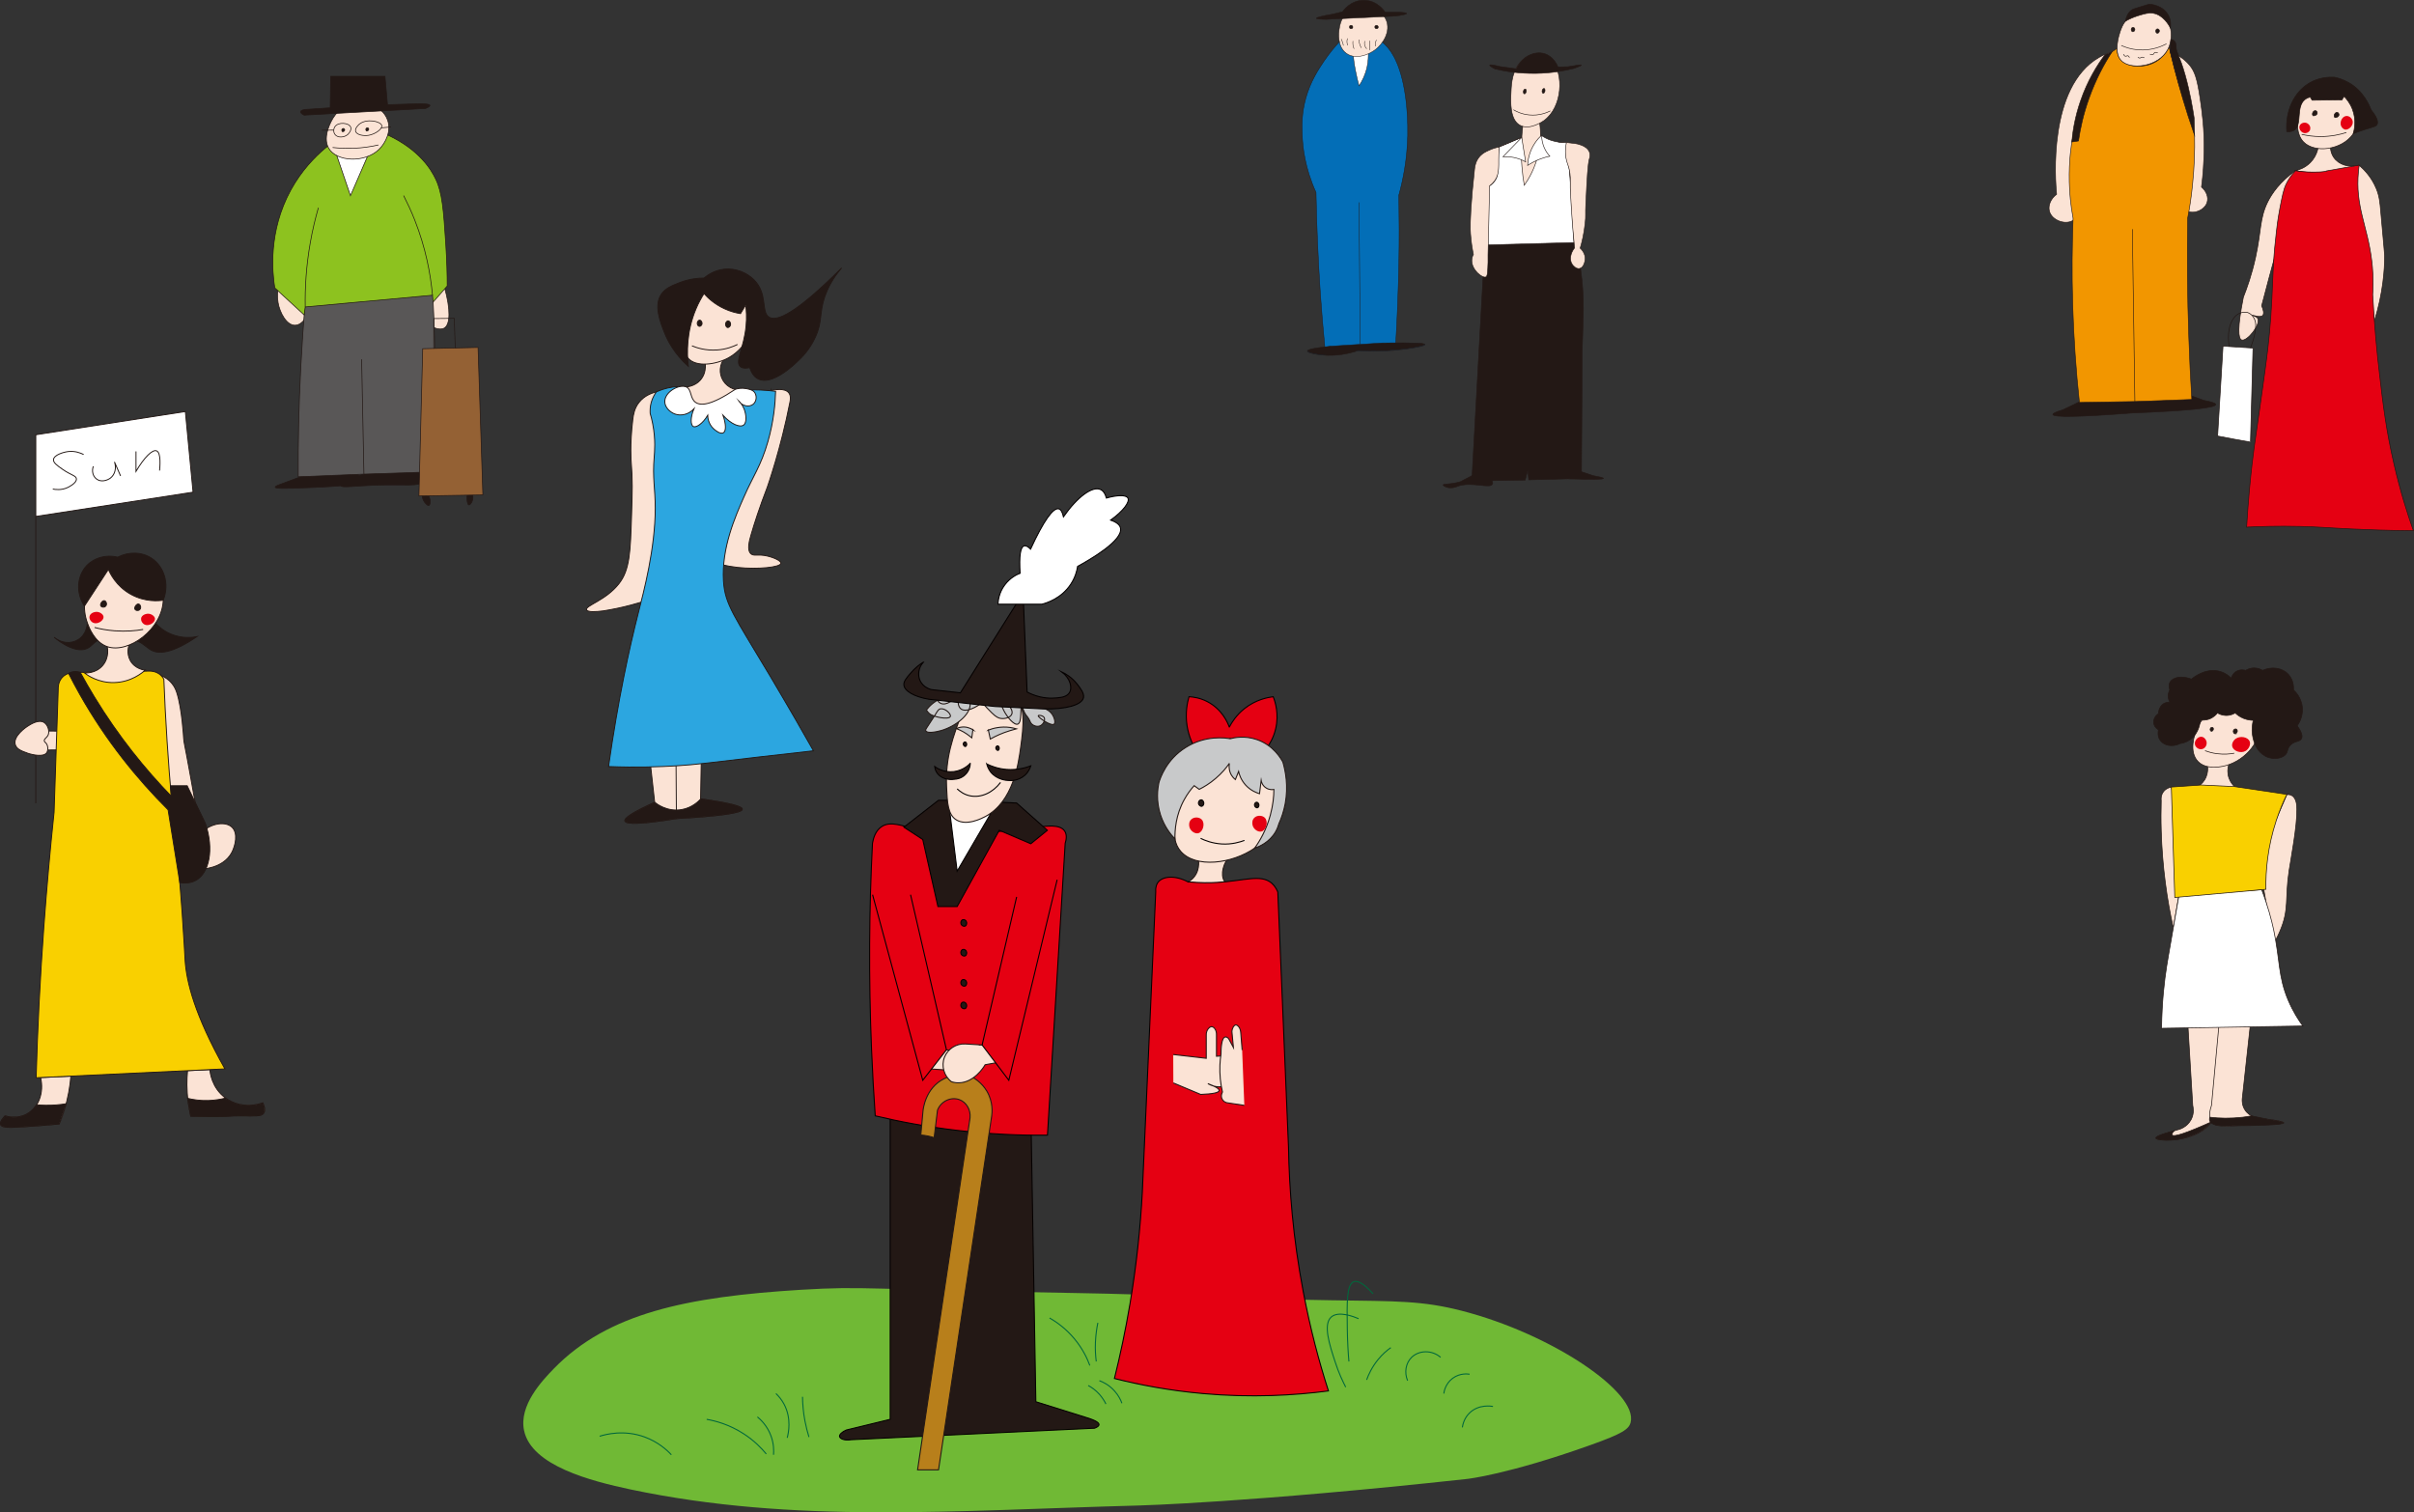 <?xml version="1.0" encoding="UTF-8"?><svg id="_レイヤー_1" xmlns="http://www.w3.org/2000/svg" viewBox="0 0 209.81 131.45"><rect x="0" y="0" width="209.81" height="131.45" fill="#333333" stroke="none"/><defs><style>.cls-1{fill:#946134;}.cls-1,.cls-2,.cls-3,.cls-4,.cls-5,.cls-6,.cls-7,.cls-8,.cls-9,.cls-10,.cls-11,.cls-12,.cls-13,.cls-14,.cls-15,.cls-16,.cls-17,.cls-18,.cls-19,.cls-20,.cls-21,.cls-22,.cls-23,.cls-24,.cls-25,.cls-26,.cls-27,.cls-28,.cls-29,.cls-30,.cls-31,.cls-32,.cls-33,.cls-34,.cls-35,.cls-36,.cls-37,.cls-38,.cls-39{stroke-miterlimit:10;}.cls-1,.cls-2,.cls-3,.cls-5,.cls-6,.cls-7,.cls-9,.cls-11,.cls-12,.cls-14,.cls-15,.cls-16,.cls-17,.cls-18,.cls-19,.cls-20,.cls-21,.cls-22,.cls-23,.cls-24,.cls-25,.cls-26,.cls-27,.cls-28,.cls-29,.cls-30,.cls-31,.cls-32,.cls-33,.cls-34,.cls-35,.cls-36,.cls-37,.cls-38{stroke:#231815;}.cls-1,.cls-5,.cls-7,.cls-15,.cls-22,.cls-35{stroke-width:.06px;}.cls-2{fill:#036eb7;}.cls-2,.cls-9,.cls-19,.cls-28,.cls-38{stroke-width:.04px;}.cls-3{fill:#b87f1b;}.cls-3,.cls-4,.cls-8,.cls-10,.cls-13,.cls-21,.cls-32,.cls-39{stroke-width:.09px;}.cls-4,.cls-6,.cls-7,.cls-9,.cls-11,.cls-12,.cls-14{fill:#231815;}.cls-4,.cls-8,.cls-13,.cls-39{stroke:#040000;}.cls-5{fill:#8dc21f;}.cls-6,.cls-16,.cls-27,.cls-34{stroke-width:.05px;}.cls-8,.cls-40,.cls-24,.cls-25,.cls-26,.cls-28{fill:#fff;}.cls-10{stroke:#00673c;}.cls-10,.cls-13,.cls-33,.cls-34,.cls-35,.cls-36,.cls-37,.cls-38{fill:none;}.cls-11,.cls-17,.cls-26,.cls-37{stroke-width:.05px;}.cls-12,.cls-18,.cls-25,.cls-29,.cls-31,.cls-36{stroke-width:.06px;}.cls-41{fill:#70b935;}.cls-14,.cls-20,.cls-23,.cls-24,.cls-30,.cls-33{stroke-width:.08px;}.cls-15,.cls-16,.cls-17,.cls-18,.cls-19,.cls-20,.cls-21{fill:#fbe3d5;}.cls-22{fill:#595757;}.cls-23{fill:#2ca6e0;}.cls-27{fill:#f29600;}.cls-29,.cls-30{fill:#f9d000;}.cls-42,.cls-31,.cls-39{fill:#e50012;}.cls-32{fill:#c8c9ca;}</style></defs><path class="cls-24" d="M3.11,69.82v-32.03l13-2.02.67,7.01c-4.56.7-9.11,1.41-13.67,2.11"/><path class="cls-20" d="M13.97,58.7c.26.11.66.32.98.72.25.3.35.6.41.77.46,1.39.6,3.96.6,3.96.03.47.04.23.62,3.46.21,1.14.5,2.79.84,4.82.97-.94,2.2-1.04,2.74-.53.55.52.3,1.6-.02,2.21-.77,1.42-2.66,1.44-2.76,1.44-1.12-1.13-2.24-2.26-3.36-3.38l-.19-12.84.14-.62Z"/><path class="cls-20" d="M3.41,63.53c.63,0,1.26.02,1.9.02l-.12,1.63-1.61.02c-.06-.56-.11-1.12-.17-1.68Z"/><path class="cls-20" d="M3.53,93.67c.31,1.32-.19,2.61-1.17,3.15-.81.46-1.68.24-1.92.18-.22.23-.47.54-.38.75.12.3.84.26,1.7.21.87-.05,2.02-.14,3.39-.26.15-.35.29-.73.42-1.14.35-1.11.52-2.14.59-3.02-.87.04-1.75.08-2.62.12Z"/><path class="cls-20" d="M16.3,93.07c-.07.75-.09,1.66.05,2.68.06.46.14.88.24,1.26.42.01,1.05.03,1.81.03,1.68,0,1.33-.07,2.58-.06,1.25,0,1.75.08,1.95-.24.16-.25.05-.6-.08-.88-.12.05-1.8.65-3.25-.42-1.21-.89-1.34-2.25-1.36-2.47l-1.93.09Z"/><path class="cls-14" d="M5.74,95.94c-.52.09-1.13.14-1.8.13-.27,0-.52-.02-.76-.04-.13.2-.38.54-.82.79-.86.49-1.74.23-1.92.18-.23.24-.47.54-.38.75.12.3.83.26,1.96.19.82-.05,1.88-.13,3.12-.24.2-.59.4-1.18.6-1.76Z"/><path class="cls-14" d="M16.31,95.47c.45.11,1.06.21,1.78.19.6-.02,1.11-.11,1.5-.21.26.18.68.43,1.25.56.92.2,1.67-.02,1.99-.14.13.28.24.63.08.88-.2.32-.7.24-1.95.24-1.25,0-.89.07-2.58.06-.76,0-1.38-.02-1.81-.03-.09-.52-.18-1.03-.27-1.55Z"/><path class="cls-20" d="M2.36,65.45c-.42-.15-.91-.31-1.03-.72-.23-.74.97-1.54,1.03-1.58.29-.19,1.01-.66,1.49-.34.34.23.49.81.31,1.13-.11.19-.34.29-.31.46.01.09.09.12.17.22.17.22.17.6.05.79-.26.43-1.26.2-1.7.05Z"/><path class="cls-30" d="M6.55,58.46c-.07,0-.7-.06-1.15.43-.37.42-.34.92-.34,1.01-.12,3.57-.24,7.13-.36,10.7-.34,3.23-.64,6.55-.89,9.96-.33,4.52-.55,8.9-.67,13.12,5.47-.26,10.94-.51,16.41-.77-2.65-4.7-3.34-7.6-3.46-9.41-.02-.35-.1-1.9-.26-4.17-.1-1.41-.2-2.57-.26-3.31-.23-1.98-.44-4.01-.62-6.07-.34-3.76-.57-7.4-.71-10.92-.06-.1-.14-.22-.27-.34-.36-.33-.8-.36-.96-.36-2.15.04-4.3.08-6.45.12Z"/><path class="cls-14" d="M5.96,58.53c.31.61.64,1.23.99,1.85,2.3,4.06,4.99,7.35,7.66,10.01.34,2.11.68,4.22,1.02,6.33.72.11,1.16-.07,1.4-.2,1.15-.64,1.59-2.67.82-4.96-.53-1.09-1.05-2.18-1.58-3.26-.49,0-.97,0-1.46,0l.08.91c-2.27-2.34-4.59-5.19-6.69-8.64-.43-.71-.84-1.42-1.22-2.12-.1-.04-.3-.1-.56-.07-.21.02-.37.1-.46.15Z"/><path class="cls-20" d="M9.32,56.21c.02.09.2.93-.39,1.63-.61.72-1.51.66-1.6.65.28.21,1.22.87,2.58.84,1.49-.03,2.47-.86,2.71-1.08-.07,0-.89-.1-1.3-.84-.34-.63-.14-1.25-.1-1.34-.64.05-1.27.1-1.91.14Z"/><path class="cls-14" d="M13.53,54.18c.24.26.68.67,1.34.94.99.41,1.88.29,2.24.22-2.22,1.52-3.35,1.51-3.97,1.17-.45-.24-.81-.76-1.62-.91-.56-.11-1.05.01-1.38.13-.35-.15-.85-.3-1.38-.16-.6.17-.71.58-1.2.8-1.17.53-2.94-1.05-2.83-.96.61.5,1.44.58,2.06.19.75-.46.8-1.35.8-1.42.36.28,1.29.92,2.64,1.01,1.74.12,2.97-.77,3.28-1.01Z"/><path class="cls-20" d="M8.11,50.26c-.82,1.14-.98,2.64-.51,3.9.14.39.62,1.67,1.73,2.05,1.84.62,4.77-1.51,4.86-4.03.05-1.4-.75-3.22-2.37-3.65-1.62-.43-3.07.83-3.71,1.73Z"/><path class="cls-14" d="M9.42,49.49c.14.34.67,1.46,1.95,2.17,1.25.69,2.44.57,2.82.51.55-1.39.09-2.92-1.02-3.65-.85-.56-1.98-.58-2.94-.09-.99-.24-2.02.03-2.69.73-.85.9-.96,2.38-.2,3.52.7-1.07,1.39-2.13,2.09-3.2Z"/><path class="cls-42" d="M7.78,53.59c.05-.31.48-.47.8-.38.19.05.41.22.42.42.01.31-.5.66-.88.51-.2-.08-.38-.32-.34-.55Z"/><path class="cls-42" d="M12.26,53.75c.05-.3.48-.47.79-.38.19.05.41.22.42.42.01.31-.5.66-.87.51-.2-.08-.37-.32-.33-.54Z"/><path class="cls-14" d="M9.06,52.21c.09,0,.16.11.18.18.04.11.02.26-.1.34-.14.09-.33.04-.38-.06-.09-.16.13-.48.3-.46Z"/><path class="cls-14" d="M12.03,52.5c.09,0,.16.11.18.18.04.11.02.26-.1.34-.14.09-.33.04-.38-.06-.09-.16.13-.48.3-.46Z"/><path class="cls-33" d="M8.22,54.54c.49.13,1.08.24,1.75.29.98.07,1.82,0,2.47-.12"/><path class="cls-33" d="M7.27,39.51c-.23-.12-.72-.33-1.34-.26-.49.06-1.25.32-1.28.7-.02.27.31.51.77.83.75.53,1.18.55,1.22.83.05.38-.7.74-.77.77-.54.25-1.06.17-1.28.13"/><path class="cls-33" d="M8.11,40.53c-.15.41-.04.85.26,1.09.39.32.93.15,1.22-.06.4-.3.55-.87.36-1.41.18.41.35.81.53,1.22"/><path class="cls-33" d="M11.82,39.24v1.73c.71-1.2,1.43-1.93,1.79-1.78.42.17.28,1.46.26,1.71"/><path class="cls-20" d="M57.06,34.06c-.36.09-1.05.31-1.53.93-.4.51-.48,1.06-.53,1.46-.27,2.22-.14,3.72-.14,3.72.13,1.51.1,2.57.03,4.64-.1,3.15-.15,4.72-1.09,5.92-1.14,1.46-2.94,1.91-2.82,2.27.08.23.83.18,1.45.1.75-.12,1.56-.28,2.42-.51,1.1-.29,2.09-.64,2.94-.99-.25-5.84-.49-11.69-.74-17.53Z"/><path class="cls-20" d="M67.01,33.95c.33-.08,1.2-.24,1.54.19.21.26.14.63.11.79-.79,4.08-1.97,7.41-1.97,7.41-.69,1.79-1.14,3.2-1.42,4.17-.14.48-.37,1.31,0,1.63.23.2.52.05,1.15.14.68.1,1.48.45,1.45.68-.03.35-2.02.55-3.77.36-.99-.11-1.79-.33-2.33-.51,1.75-4.96,3.5-9.91,5.24-14.87Z"/><path class="cls-20" d="M56.49,66.05c.14,1.23.27,2.46.41,3.69-1.8.81-2.66,1.35-2.59,1.62.09.33,1.59.26,4.48-.21-.01-1.53-.02-3.06-.03-4.59.01,1.53.02,3.06.03,4.59,3.81-.21,5.71-.49,5.72-.81,0-.26-1.2-.56-3.62-.9.02-1.27.05-2.54.07-3.81l-4.48.42Z"/><path class="cls-14" d="M60.91,69.44c-.18.19-.74.77-1.66.93-1.26.22-2.19-.51-2.34-.63-1.8.81-2.66,1.35-2.59,1.62.09.33,1.59.26,4.48-.21,3.81-.21,5.71-.49,5.72-.81,0-.26-1.2-.56-3.62-.9Z"/><path class="cls-23" d="M61.9,34.19c-.94-.4-1.74-.52-2.26-.56-.64-.05-1.08,0-1.19.02-.6.08-1.08.27-1.4.41-.13.18-.32.48-.44.89-.12.41-.11.77-.1.99.06.2.15.51.22.9.27,1.38.16,2.47.13,2.88-.16,1.82.09,2.74.09,4.45,0,3.5-1,7.26-1.47,9.1-.78,3.06-1.75,7.47-2.59,13.36,2.46.1,4.46.02,5.85-.06,1.82-.11,2.88-.27,7.45-.8,1.93-.22,3.5-.4,4.51-.51-.77-1.37-2.06-3.62-3.71-6.4-3.2-5.37-3.98-6.3-4.11-8.36-.18-2.85,1.02-5.59,1.78-7.31.78-1.79,1.48-2.69,2.08-4.8.51-1.78.64-3.33.67-4.38-.82-.1-1.78-.16-2.86-.11-1.01.04-1.9.16-2.67.3Z"/><path class="cls-20" d="M61.24,31.26c.02.06.29,1.07-.4,1.81-.45.48-1.04.55-1.2.56.03.99.44,1.92,1.17,2.29,1.11.56,2.99-.13,3.76-2.03-.78.11-1.54-.33-1.84-1.04-.28-.67-.1-1.45.45-1.95-.65.12-1.29.25-1.94.37Z"/><path class="cls-20" d="M60.84,25.65c-.87,1.02-1.04,2.12-1.18,3.07-.19,1.2-.29,1.9.13,2.4.7.83,2.45.58,3.55-.03,1.61-.9,2.69-3.06,2.05-4.83-.29-.81-1.08-1.91-2.21-1.98-1.1-.07-1.91.88-2.34,1.38Z"/><path class="cls-14" d="M61.19,25.52c.33.37.9.91,1.76,1.31.53.25,1.03.37,1.41.43.15-.25.3-.5.45-.75.06.44.11,1.08.03,1.85-.18,1.88-.97,3.05-.51,3.49.11.11.34.21.83.1.21.65.53.89.74.99,1.19.6,3.08-1.2,3.46-1.57.35-.33,1.01-.98,1.5-2.05.65-1.41.32-2.06.83-3.55.22-.63.63-1.52,1.46-2.48-4.05,4.05-5.67,4.69-6.32,4.27-.71-.46-.07-2.04-1.32-3.26-.59-.58-1.55-1.02-2.59-.9-.87.1-1.47.55-1.73.77-.49,0-1.24.06-2.08.38-.67.26-1.27.49-1.63,1.02-.66.98-.11,2.38.26,3.32.27.68.84,1.84,2.08,2.95-.13-1.16-.16-3.02.67-4.99.21-.51.46-.95.7-1.34Z"/><path class="cls-14" d="M60.78,28.37c-.11-.01-.18-.16-.18-.27,0-.12.09-.27.21-.27.12,0,.22.16.21.3-.01.12-.12.25-.24.24Z"/><path class="cls-14" d="M63.25,28.47c-.12-.01-.19-.17-.19-.29,0-.13.1-.29.22-.29.13,0,.24.17.22.32-.01.13-.13.27-.26.26Z"/><path class="cls-33" d="M60.14,30.06c.41.17,1.19.43,2.19.36.79-.05,1.4-.3,1.77-.48"/><path class="cls-24" d="M59.64,33.63c-.63-.26-1.9.45-1.86,1.31.02.48.45.88.86,1.04.56.21,1.22.04,1.67-.44-.32.75-.29,1.4-.06,1.53.24.13.82-.23,1.26-.97,0,.18.05.72.48,1.14.2.2.64.52.88.38.25-.14.24-.76-.03-1.52.71.78,1.47,1.08,1.79.85.3-.22.22-.93.06-1.36-.14-.37-.36-.63-.51-.77.32.5.94.59,1.28.32.26-.21.35-.64.16-.98-.16-.27-.47-.32-.76-.38-.42-.08-.76,0-.95.06-2.16,1.45-3.04,1.43-3.46,1.13-.5-.36-.31-1.14-.83-1.35Z"/><path class="cls-40" d="M28.58,13.53c1.46-.02,2.92-.04,4.37-.07l-2.46,4.47-1.91-4.41Z"/><path class="cls-7" d="M26.5,41.3c-.7.26-1.39.52-2.09.78-.23.08-.5.18-.49.27.02.11.56.15,3.32.02,2.94-.13,3.82-.24,3.96-.69.07-.23-.07-.47-.2-.65-1.5.09-3,.18-4.5.27Z"/><path class="cls-7" d="M36.14,40.79c.57.56.62.87.56,1.05-.19.49-1.44.24-4.07.33-1.81.07-2.95.25-3,.05-.03-.12.39-.32.79-.48.58-.28,1.16-.56,1.74-.84,1.33-.04,2.66-.07,3.98-.11Z"/><path class="cls-7" d="M37.27,43.93c-.14.05-.36-.27-.38-.29-.23-.34-.28-.84-.13-.91.13-.07.47.22.58.56.09.26.06.6-.07.65Z"/><path class="cls-7" d="M40.75,43.89c-.12-.02-.15-.36-.16-.45-.03-.37.08-.84.22-.85.15,0,.36.45.27.85-.05.23-.22.47-.33.45Z"/><path class="cls-15" d="M24.39,24.86c-.33.12-.3,1-.22,1.45.14.84.74,2.01,1.51,1.96.47-.03.81-.49.98-.78-1.38-2.29-1.98-2.73-2.27-2.63Z"/><path class="cls-15" d="M37.39,25.73c-.12.2-.08.3-.29.98-.2.67-.28.71-.26.88.09.61,1.22,1.22,1.75.94.57-.3.56-1.68.06-3.48-.8.13-1.12.43-1.26.67Z"/><path class="cls-22" d="M26.52,26.45c-.16,1.79-.28,3.62-.38,5.51-.17,3.29-.24,6.46-.22,9.48,1.9-.08,3.81-.16,5.71-.23-.07-3.33-.13-6.65-.2-9.98l.2,9.98,6.08-.2c.13-3.54.16-7.22.07-11.05-.04-1.54-.09-3.05-.17-4.54-3.69.34-7.39.69-11.08,1.03Z"/><path class="cls-5" d="M37.59,25.66c.02.2.03.4.05.6.41-.47.82-.93,1.23-1.4,0-.89-.03-2.17-.13-3.72-.19-2.9-.3-4.38-.87-5.57-.39-.82-1.41-2.54-4.16-3.83-.38.14-.77.29-1.15.43-.7,1.61-1.4,3.23-2.1,4.84-.52-1.54-1.05-3.07-1.57-4.61-.22.17-.43.33-.65.5-.88.75-2.03,1.92-2.96,3.61-1.98,3.62-1.61,7.17-1.4,8.51.85.79,1.71,1.58,2.56,2.36.03-.23.06-.46.09-.7l11.06-1.02Z"/><path class="cls-15" d="M30.4,9.04c-.84.28-1.28.97-1.45,1.22-.06.1-.99,1.59-.38,2.63.7,1.19,3.15,1.29,4.38.09.58-.57,1.08-1.6.73-2.56-.45-1.26-2.12-1.77-3.29-1.38Z"/><path class="cls-35" d="M33.13,11.11c.28-.02.56-.05.85-.07"/><path class="cls-35" d="M27.97,11.32c.35,0,.69,0,1.04-.01"/><path class="cls-7" d="M26.42,10.01c3.52-.19,7.05-.39,10.57-.58.26-.11.39-.2.38-.27-.02-.12-.49-.16-1.4-.13-.76.02-1.53.04-2.29.07l-.22-2.47h-4.72l-.04,2.74-1.96.13c-.36,0-.61.1-.62.22-.01.14.29.28.31.29Z"/><path class="cls-35" d="M29.11,11.68c-.14-.19-.13-.48,0-.67.29-.43,1.2-.34,1.36.02.1.21-.07.5-.23.65-.32.29-.91.32-1.13,0Z"/><path class="cls-35" d="M30.91,11.42c-.09-.28.3-.61.31-.62.63-.53,1.87-.26,1.96.11.07.29-.55.75-1.13.85-.42.07-1.04-.02-1.13-.33Z"/><path class="cls-35" d="M28.91,12.82c.52.06,1.12.09,1.78.07.85-.03,1.59-.15,2.2-.29"/><path class="cls-7" d="M29.75,11.44s-.07-.11-.04-.17c.02-.06.09-.12.16-.1.06.02.1.09.09.14-.01.09-.13.16-.2.12Z"/><path class="cls-7" d="M31.84,11.38s-.07-.11-.04-.17c.02-.06.09-.12.16-.1.06.02.1.09.09.14-.01.09-.13.16-.2.12Z"/><path class="cls-1" d="M36.74,30.31c-.11,4.27-.22,8.53-.33,12.8l5.56-.09-.42-12.82c-1.6.04-3.2.07-4.81.11Z"/><path class="cls-35" d="M39.57,30.25c-.03-.86-.06-1.72-.09-2.58-.59,0-1.19.02-1.78.02v2.6"/><path class="cls-35" d="M26.53,26.68c-.03-1.61.07-3.5.44-5.59.19-1.1.44-2.11.7-3.03"/><path class="cls-35" d="M37.59,25.66c-.17-1.86-.59-4.12-1.55-6.55-.3-.76-.63-1.46-.96-2.11"/><path class="cls-18" d="M191.79,66.22c.03.1.27.85-.18,1.57-.4.64-1.05.79-1.17.82,1.45.05,2.9.1,4.34.15-.11-.05-.79-.36-1.06-1.15-.28-.84.14-1.53.2-1.62-.71.07-1.42.15-2.13.22Z"/><path class="cls-18" d="M188.72,68.42c-.08.01-.39.06-.64.34-.3.34-.25.76-.24.82-.02.84-.03,1.72,0,2.62.09,3.14.5,5.98,1.05,8.47.38-2.26.77-4.52,1.15-6.79-.44-1.82-.88-3.64-1.32-5.45Z"/><path class="cls-18" d="M198.76,69.06c.12,0,.29,0,.45.1.38.24.42.83.42,1.17.02,1.51-.51,4.25-.67,5.3-.39,2.51.04,3.38-.82,5.35-.2.47-.41.84-.55,1.07-.43-2.44-.86-4.88-1.29-7.31.82-1.9,1.64-3.79,2.47-5.69Z"/><path class="cls-18" d="M190.12,88.5c.15,2.53.31,5.06.46,7.59.03.14.15.67-.14,1.22-.37.71-1.09.88-1.2.9-1.56.45-1.88.64-1.87.72.05.27,3.58.44,4.86-1.42.34-.49.44-1,.47-1.32.07-2.62.15-5.25.22-7.87-.94.06-1.88.12-2.81.18Z"/><path class="cls-18" d="M192.93,88.31c-.24,2.59-.48,5.18-.72,7.77-.15.43-.27,1.02.02,1.42.34.47,1.05.39,3.14.29,2.36-.11,3.11-.09,3.11-.19,0-.07-.37-.2-2.14-.41-.09,0-.81-.08-1.22-.71-.26-.4-.25-.8-.24-.95.27-2.44.53-4.88.8-7.32l-2.75.1Z"/><path class="cls-12" d="M192.07,97.11c.83.1,1.79.12,2.85,0,.26-.03.51-.07.76-.12.48.1.96.2,1.44.3.92.12,1.37.23,1.37.31,0,.16-1.76.25-5.26.26-.65.02-1.13-.19-1.19-.48-.01-.06-.02-.15.04-.27Z"/><path class="cls-12" d="M192.23,97.5c-2.17.98-3.31,1.36-3.44,1.15-.04-.07.02-.19.18-.37-1.33.36-1.61.54-1.6.64.03.19,1.05.26,1.94.12.51-.08.93-.22,1.21-.33.24-.08.58-.22.94-.47.36-.26.61-.54.77-.74Z"/><path class="cls-25" d="M189.39,77.78s-.2,1.14-.2,1.15c-.79,4.53-.83,4.74-.87,5.02-.2,1.26-.42,3.09-.45,5.43,4.09-.07,8.19-.13,12.28-.2-.35-.47-.85-1.24-1.28-2.25-.88-2.09-.69-3.45-1.26-6.12-.18-.83-.49-2.04-1.04-3.48-2.39.15-4.79.29-7.18.44Z"/><path class="cls-18" d="M192.58,61.59c-.32.18-1.08.63-1.54,1.54-.37.74-.8,2.25,0,3.06.68.7,1.86.48,2.14.42,1.67-.31,3.42-1.99,3.11-3.64-.15-.83-.84-1.69-1.74-1.89-.78-.18-1.46.21-1.97.5Z"/><path class="cls-12" d="M192.73,61.97c.11.07.37.21.72.22.41.01.71-.15.82-.22.14.13.37.33.72.47.35.14.66.17.85.17-.07.28-.15.73-.07,1.27.06.43.19.77.3,1,.06.11.48.89,1.34,1.02.1.02.78.12,1.2-.27.29-.28.14-.52.45-.85.38-.41.81-.27.97-.57.09-.17.09-.49-.37-1.12.11-.16.5-.73.45-1.54-.06-.92-.65-1.47-.77-1.58.01-.15.04-.83-.45-1.36-.52-.56-1.43-.71-2.24-.34-.11-.07-.35-.2-.7-.21-.39-.01-.67.15-.77.21-.05-.02-.47-.14-.85.11-.3.2-.38.5-.4.57-.19-.19-.5-.44-.92-.57-1.28-.41-2.44.56-2.54.65-.86-.34-1.64-.16-1.87.27-.04.07-.14.29-.02.66-.05.1-.21.43-.1.81.03.11.08.2.12.26-.1,0-.33,0-.55.13-.44.28-.45.83-.45.87-.32.21-.48.57-.4.9.08.31.34.47.4.5-.03.12-.11.56.15.92.32.46,1.06.62,1.74.28.22-.03.53-.11.85-.33.82-.57.89-1.57.9-1.72.15.02.43.04.75-.07.42-.15.66-.43.75-.55Z"/><path class="cls-12" d="M194.23,63.78c-.1-.03-.16-.19-.11-.3.04-.08.15-.15.24-.11.09.04.11.15.09.22-.02.11-.13.21-.23.19Z"/><path class="cls-12" d="M192.19,63.56c-.08-.02-.13-.15-.08-.24.03-.07.12-.12.19-.09.07.03.09.12.07.18-.02.09-.11.17-.18.15Z"/><path class="cls-42" d="M191.31,64.04c.21,0,.4.18.46.39.08.27-.07.61-.37.68-.27.07-.55-.12-.62-.36-.1-.33.21-.72.54-.71Z"/><path class="cls-42" d="M194.01,64.88c-.06-.26.12-.55.32-.68.39-.26,1.05-.14,1.2.25.11.29-.09.67-.37.83-.42.23-1.05,0-1.15-.4Z"/><path class="cls-36" d="M191.65,65.25c.27.1.62.21,1.03.26.62.08,1.14.03,1.51-.04"/><path class="cls-29" d="M191.24,68.24c-.84.06-1.68.12-2.52.17l.3,9.6,7.92-.71c-.03-1.58.14-3.67.9-5.98.28-.84.59-1.6.92-2.27-1.52-.23-3.03-.46-4.55-.68-.99-.05-1.98-.09-2.98-.14Z"/><path class="cls-6" d="M181.19,34.7c-.63.31-1.26.62-1.9.92-.59.18-.88.31-.87.41.04.26,2.34.22,6.9-.13,4.84-.19,7.26-.44,7.26-.74,0-.11-.34-.23-1.03-.36-.6-.22-1.2-.43-1.8-.65l-8.58.54Z"/><path class="cls-16" d="M183.57,4.5c-.43.13-.81.3-1.15.5-4.42,2.58-3.79,10.65-3.67,11.89-.5.37-.75.95-.63,1.45.21.84,1.44,1.25,2.1.79.57-.41.72-1.49.02-2.26,1.11-4.12,2.22-8.25,3.33-12.37Z"/><path class="cls-16" d="M188.62,4.5c.46.17,1.16.52,1.71,1.2.4.5.62,1.05.88,2.79.19,1.31.39,2.69.35,4.76-.02.83-.07,1.85-.22,3.01.43.36.63.9.48,1.35-.24.73-1.33,1.06-1.78.67-.36-.32-.2-1.02-.18-1.09-.41-4.23-.83-8.45-1.24-12.68Z"/><path class="cls-27" d="M184.01,4.21c-.11.06-.26.16-.44.29-1.2.88-1.76,2.09-2.28,3.53-.6,1.69-1.13,3.16-1.35,5.35-.13,1.33-.19,3.28.24,5.59-.09,2.32-.11,4.78-.04,7.37.09,3.07.3,5.96.59,8.64l4.82-.08c-.07-4.99-.15-9.98-.22-14.98l.22,14.98,4.95-.18c-.11-1.76-.2-3.56-.26-5.39-.13-3.58-.15-7.04-.1-10.37.17-.89.32-1.86.42-2.89.16-1.56.21-3,.18-4.3-.04-.24-.11-.6-.22-1.03-.25-.98-.54-1.68-.62-1.88-.29-.71-.72-2.05-1.38-4.77-.16.33-.57,1.04-1.41,1.41-.97.43-2.4.34-2.91-.47-.18-.29-.2-.61-.19-.82Z"/><path class="cls-16" d="M184.94,1.6c-.43.43-.59.9-.69,1.21-.07.22-.56,1.7.08,2.42.78.89,3.26.61,4.08-.93.61-1.15.25-2.93-.89-3.43-.91-.4-2.01.14-2.58.73Z"/><path class="cls-6" d="M184.72,1.85c.26-.15.64-.34,1.13-.49.5-.15.87-.27,1.27-.21.88.13,1.39,1.04,1.52,1.28.03-.2.06-.63-.16-1.07-.47-.93-1.61-1-1.67-1-.18.05-.44.12-.74.22-.61.18-.69.22-.77.27-.16.1-.45.36-.58,1Z"/><path class="cls-6" d="M185.37,2.76c-.07,0-.13-.09-.14-.17,0-.09.04-.2.14-.21.09-.01.17.07.18.15.02.11-.08.24-.18.23Z"/><path class="cls-6" d="M187.5,2.89c-.07,0-.13-.09-.14-.17,0-.09.04-.2.14-.21.09-.01.17.07.18.15.02.11-.08.24-.18.23Z"/><path class="cls-34" d="M184.37,3.95c.34.16.84.33,1.45.38,1.17.1,2.08-.31,2.48-.52"/><path class="cls-34" d="M184.56,4.71h0c.07.14.13.18.18.18.08.01.13-.06.2-.04.07.02.12.1.14.16"/><path class="cls-34" d="M185.81,4.97s.09.08.16.08c.08,0,.11-.07.2-.08.05,0,.11,0,.2.06"/><path class="cls-34" d="M186.86,4.71c.15.06.23.05.28.02.09-.05.07-.15.16-.18,0,0,.04-.01.24.04h0"/><path class="cls-6" d="M183.57,4.5c-.66,1.01-1.4,2.36-2,4.04-.5,1.39-.77,2.66-.92,3.71l-.58.09c.08-.96.28-2.19.75-3.55.61-1.79,1.46-3.14,2.14-4.05l.61-.23Z"/><path class="cls-6" d="M188.68,3.43c.06,0,.17.02.26.09.21.16.2.49.2.57,0,.47.31.74.79,2.46.4,1.43.64,2.83.77,3.69l.04,1.53c-.19-.55-.38-1.12-.57-1.7-.61-1.92-1.12-3.78-1.55-5.58l.06-1.07Z"/><path class="cls-18" d="M201.52,12.44c0,.2-.06,1.03-.73,1.7-.49.49-1.05.64-1.29.69.71.14,1.72.26,2.91.15,1.09-.1,1.99-.37,2.63-.62-.88.24-1.76-.04-2.2-.67-.35-.5-.3-1.06-.28-1.25h-1.05Z"/><path class="cls-18" d="M199.51,14.83c-1.37.98-2.05,1.99-2.42,2.73-.71,1.45-.54,2.48-1.05,4.81-.33,1.51-.76,2.7-1.06,3.46-.53,2.67-.46,3.6-.15,3.72.46.17,1.69-1.36,1.4-1.87-.12-.21-.51-.25-.5-.28.01-.04.71.25.93.02.15-.16.05-.52-.09-.84.44-1.68.89-3.37,1.36-5.08.59-2.12,1.19-4.21,1.79-6.25-.07-.14-.15-.28-.22-.42Z"/><path class="cls-25" d="M193.21,30.09l-.47,7.81s2.86.56,2.86.5.22-8.15.22-8.15l-2.61-.16Z"/><path class="cls-36" d="M193.75,30.13c-.23-1.39.14-2.55.88-2.89.15-.07.37-.13.67-.09.11.03.28.11.43.26,0,0,.19.19.28.5.12.42,0,1.29-.41,2.33"/><path class="cls-18" d="M205.05,14.37c.45.39,1.08,1.05,1.48,2.02.27.65.32,1.18.39,2,.22,2.47.34,3.7.34,3.81,0,1.27-.14,3.26-.89,5.7-.59-4.33-1.17-8.67-1.76-13,.15-.17.3-.35.45-.52Z"/><path class="cls-18" d="M200.58,8.18c-.75.7-.84,1.67-.87,2.02-.04.4-.14,1.49.5,2.14.95.98,3.31.74,4.33-.72.67-.95.85-2.55-.12-3.54-1.07-1.08-2.9-.77-3.84.1Z"/><path class="cls-12" d="M203.74,8.38c.21.22.52.59.72,1.12.36.95.16,1.8.07,2.12.22-.09.56-.22.97-.35.74-.24.99-.25,1.1-.45.05-.09.18-.43-.52-1.27-.17-.45-.69-1.67-1.98-2.39-.45-.25-.87-.38-1.22-.45-.48-.02-1.34.01-2.19.52-1.33.8-2.07,2.43-1.94,4.21.34.04.53-.05.65-.12.72-.49.12-2.01.92-2.66.17-.14.36-.2.47-.22.06.09.12.18.17.27.86-.01,1.73-.02,2.59-.03.06-.1.12-.2.17-.29Z"/><path class="cls-12" d="M201.03,10.05c-.06-.05-.06-.17-.02-.26.03-.08.13-.19.24-.17.1.02.16.13.15.22-.02.16-.27.27-.37.2Z"/><path class="cls-42" d="M203.8,11.25c-.18-.04-.31-.22-.35-.37-.09-.34.14-.78.49-.8.25-.01.49.2.54.45.08.39-.35.79-.67.73Z"/><path class="cls-42" d="M200.79,11.25c-.06.22-.29.34-.49.32-.3-.03-.53-.37-.43-.64.09-.23.41-.34.65-.22.18.09.33.31.26.54Z"/><path class="cls-36" d="M200.05,11.68c.44.1,1,.19,1.64.19.93,0,1.7-.18,2.24-.35"/><path class="cls-12" d="M202.92,10.2c-.06-.05-.06-.17-.02-.26.03-.08.13-.19.24-.17.1.02.16.13.15.22-.02.16-.27.27-.37.2Z"/><path class="cls-31" d="M202.2,14.88c-.37.07-.71.08-1.12.08-.65,0-1.19-.06-1.57-.12-.42.44-.66.85-.8,1.14-.25.51-.34,1.04-.55,2.09-.11.56-.17,1.01-.22,1.33-.08.58-.12,1.05-.17,1.51-.09.76-.19,1.93-.27,4.01-.02.46-.05,1.39-.14,2.65-.14,1.97-.34,3.43-.49,4.56-.75,5.52-.89,6.08-1.14,8.24-.14,1.24-.33,3.12-.47,5.45,1.07-.05,2.7-.11,4.71-.06,1.64.04,2.49.13,4.43.22,1.27.06,3.11.13,5.36.15-.5-1.41-1.14-3.4-1.7-5.85-.67-2.89-.94-5.13-1.25-7.79-.21-1.77-.44-4.11-.59-6.88.08-1.3,0-2.33-.09-3-.37-3.01-1.44-4.67-1.15-7.7.02-.25.05-.44.07-.56-1,.18-1.93.35-2.86.51Z"/><path class="cls-26" d="M132.26,11.94s-.84.35-.85.36c-.02,0-1.08.46-1.1.46-.04.2-.09.51-.12.9-.08,1.03.07,1.43-.18,1.91-.11.21-.32.49-.8.72-.02,1.86-.04,3.72-.06,5.58,1.07.05,2.22.06,3.43.02,1.53-.05,2.95-.17,4.25-.33-.26-4.73-.4-6.67-.47-7.23,0-.01-.01-.12-.03-.27-.08-.69-.15-1.26-.2-1.68-.3.02-.77,0-1.31-.18-.37-.12-.65-.29-.86-.43-.57.06-1.15.12-1.72.18Z"/><path class="cls-11" d="M129.05,21.3c-.38,6.84-.75,13.67-1.13,20.51l4.64-.08c.07-.28.15-.56.22-.84.03.27.06.55.09.82l4.58-.12c.02-2.54.03-4.71.04-6.39.03-4.84.02-4.56.02-4.62.1-3.22.18-4.31-.02-6.28-.14-1.39-.38-2.51-.55-3.22-2.63.07-5.26.14-7.89.21Z"/><path class="cls-11" d="M129.64,41.74c.11.17.11.27.08.33-.18.46-1.86-.26-3.06.21-.09.04-.48.2-.9.08-.16-.05-.34-.15-.33-.21.02-.08.34-.06.86-.14.28-.04.5-.1.64-.14.35-.18.7-.36,1.05-.55l1.65.41Z"/><path class="cls-11" d="M137.43,41c.34.11.68.23,1.02.34.61.11.92.19.91.24,0,.1-.99.11-2.94.04l1.01-.62Z"/><path class="cls-17" d="M132.26,11.94c-.65.27-1.29.55-1.94.82-.05.47-.06.85-.06,1.11,0,.23,0,.27,0,.45-.01.41-.03.72-.15,1.03-.07.17-.23.5-.64.8-.05,2-.09,4-.14,6.01,0,.15,0,.37,0,.64-.03.8-.04,1.2-.18,1.27-.31.15-1.28-.64-1.23-1.48.01-.2.08-.37.14-.47-.09-.45-.2-1.07-.25-1.81-.02-.3-.07-1.17.16-3.72.05-.52.11-1.16.19-1.89.02-.28.12-.76.49-1.15.22-.23.46-.35.7-.46.38-.19.73-.27.97-.32"/><path class="cls-17" d="M135.44,12.34c.6.03,1.08.08,1.43.13.16.02.35.06.58.15.23.09.56.26.69.59.1.25.03.49,0,.58-.14.51-.2,1.64-.31,3.92-.05,1.01.02.98-.06,1.7-.1.92-.28,1.67-.43,2.16.07.06.47.44.43.97-.02.27-.16.74-.49.8-.27.05-.54-.21-.66-.41-.22-.38-.13-.92.23-1.38-.12-1.18-.2-2.24-.26-3.16-.09-1.36-.12-2.05-.11-2.38,0-.34.03-.76-.1-1.31-.07-.31-.14-.42-.2-.65-.11-.37-.19-.93-.03-1.69"/><path class="cls-17" d="M132.4,10.62c-.09.6-.15,1.25-.17,1.96-.04,1.35.08,2.54.25,3.53.38-.54.97-1.52,1.25-2.87.24-1.15.16-2.13.06-2.75-.46.04-.93.08-1.39.13Z"/><path class="cls-26" d="M132.26,11.94c-.54.56-1.09,1.12-1.63,1.68.24-.01.55,0,.9.06.46.09.83.25,1.07.39-.11-.71-.23-1.42-.34-2.12Z"/><path class="cls-26" d="M133.98,11.76c-.18.17-.38.38-.56.65-.52.76-.63,1.54-.65,1.97.29-.19.66-.4,1.12-.57.29-.11.57-.18.81-.23-.14-.15-.3-.36-.43-.63-.24-.48-.28-.93-.28-1.19Z"/><path class="cls-17" d="M132.34,5.23c-.92.78-.98,2.02-1.01,2.77-.04.83-.12,2.43.8,2.9.84.44,1.97-.35,2.05-.41,1.63-1.17,1.77-4.08.68-5.26-.1-.11-.42-.45-.92-.55-.78-.15-1.44.41-1.6.55Z"/><path class="cls-11" d="M129.93,5.99c.91.22,2.13.41,3.57.39,1.33-.02,2.46-.22,3.32-.44.42-.15.63-.24.62-.28-.01-.05-.4,0-1.15.14-.29,0-.58.01-.88.02-.06-.14-.39-.91-1.15-1.15-.87-.28-1.97.23-2.5,1.31-.47-.07-.94-.14-1.42-.2-.55-.14-.84-.18-.86-.12-.02.05.13.16.45.33Z"/><path class="cls-11" d="M134.12,8.11c-.06,0-.1-.12-.09-.21.01-.12.11-.23.18-.21.06.01.08.13.07.21-.01.11-.09.22-.16.21Z"/><path class="cls-11" d="M132.49,8.16c-.06,0-.1-.12-.09-.21.01-.12.11-.23.18-.21.06.01.08.13.07.21-.01.11-.09.22-.16.21Z"/><path class="cls-37" d="M131.54,9.54c.26.16.73.39,1.36.45.89.09,1.57-.21,1.85-.35"/><path class="cls-2" d="M116.42,3.63c-.37.39-.85.96-1.35,1.69-.47.7-1.16,1.74-1.57,3.19-.37,1.32-.35,2.38-.32,3.15.03,1.1.23,2.93,1.2,5.07.05,2.79.17,5.69.37,8.69.11,1.63.25,3.23.4,4.79.18-.03.35-.07.53-.1-.38.06-.77.12-1.15.18-.72.08-.9.17-.9.23,0,.13.66.28,1.15.33.17.02.68.07,1.76-.08.37-.05.89-.14,1.5-.28.76.05,1.81.07,3.05-.03,1.25-.11,2.77-.36,2.76-.5,0-.05-.24-.11-1.21-.12h-2.15.82c.13-2.2.22-4.48.27-6.84.04-2.08.03-4.09,0-6.04.38-1.37.72-3.11.77-5.16,0-.31.03-1.32-.1-2.63-.35-3.52-1.36-4.73-1.7-5.11-.15-.17-.29-.3-.38-.38-1.25-.02-2.49-.03-3.74-.05Z"/><path class="cls-28" d="M117.59,4.51c.44.02.89.03,1.33.05.02.33,0,.76-.1,1.25-.16.74-.47,1.3-.7,1.65-.11-.4-.21-.82-.3-1.28-.12-.6-.19-1.15-.23-1.66Z"/><path class="cls-19" d="M117.39.82c-.84.49-.97,1.53-1,1.76-.03.23-.19,1.47.63,2.06.78.57,1.92.14,2.53-.33.65-.51,1.34-1.57.93-2.56-.47-1.14-2.1-1.52-3.1-.93Z"/><path class="cls-9" d="M115.36,1.68c1.99-.09,3.98-.19,5.97-.28.62-.09.94-.17.93-.23,0-.05-.21-.09-.62-.12h-1.26c-.04-.06-.66-1.03-1.85-1.03-1.17,0-1.8.93-1.85,1-.27.07-.54.13-.82.2-.97.17-1.45.29-1.45.37,0,.06.32.09.93.1Z"/><path class="cls-9" d="M117.41,2.5c-.08,0-.14-.09-.13-.17,0-.09.1-.15.18-.13.07.02.13.09.12.17,0,.08-.08.14-.17.13Z"/><path class="cls-9" d="M119.62,2.5c-.08,0-.14-.09-.13-.17,0-.09.1-.15.18-.13.07.02.13.09.12.17,0,.08-.08.14-.17.13Z"/><path class="cls-38" d="M116.57,3.39c.04.09.09.19.12.3.03.1.06.19.07.27"/><path class="cls-38" d="M117.12,3.34c-.02.06-.06.17-.05.3,0,.14.05.24.07.3"/><path class="cls-38" d="M117.59,3.57c-.01.08-.02.21,0,.35.02.14.06.25.1.32"/><path class="cls-38" d="M118.12,3.44c0,.1,0,.23.05.37.04.15.1.27.15.35"/><path class="cls-38" d="M118.62,3.57c-.02.07-.06.25.02.45.04.11.1.18.15.22"/><path class="cls-38" d="M119.06,3.54c-.01.13-.02.28-.02.42,0,.14,0,.27,0,.4"/><path class="cls-38" d="M119.64,3.47s-.08.13-.1.25c-.02.14,0,.25.02.3"/><path class="cls-9" d="M120.13,29.81c3.04-.05,3.71.03,3.72.13.01.15-1.72.45-3.33.54-1.03.06-1.88.03-2.47-.01-1.42.48-2.53.46-3.26.37-.1-.01-1.15-.15-1.15-.33,0-.18,1.05-.32,2.05-.42,1.48-.09,2.97-.19,4.45-.28Z"/><line class="cls-38" x1="118.12" y1="17.59" x2="118.22" y2="29.93"/><path class="cls-41" d="M54.78,129.46c14.27,3.01,28.06,1.83,44.2,1.4,0,0,9.63-.25,28.54-2.31,0,0,3.53-.38,10.7-2.94,2.81-1,3.34-1.38,3.5-1.96.69-2.61-6.86-7.71-14.69-9.72-3.4-.87-5.56-.83-11.33-.91-7.44-.1-14.87-.51-22.31-.63-18.27-.3-18.17-.62-23.78-.28-9.93.61-16.77,2.03-21.47,6.85-1,1.03-3.06,3.19-2.59,5.39.65,3.07,5.86,4.39,9.23,5.11Z"/><path class="cls-10" d="M58.35,126.45c-.39-.42-1.15-1.11-2.31-1.54-1.8-.66-3.38-.24-3.92-.07"/><path class="cls-10" d="M66.6,126.38c-.42-.51-1.05-1.16-1.96-1.75-1.26-.82-2.47-1.13-3.22-1.26"/><path class="cls-10" d="M67.23,126.45c.03-.34.03-.94-.21-1.61-.32-.9-.91-1.45-1.19-1.68"/><path class="cls-10" d="M68.42,124.98c.11-.41.39-1.69-.28-2.94-.21-.39-.47-.69-.7-.91"/><path class="cls-10" d="M70.31,124.91c-.13-.42-.25-.88-.35-1.4-.15-.78-.2-1.49-.21-2.1"/><path class="cls-10" d="M94.72,118.69c-.21-.58-.61-1.44-1.33-2.31-.78-.94-1.61-1.5-2.17-1.82"/><path class="cls-10" d="M95.28,118.34c-.06-.47-.1-1.04-.07-1.68.03-.64.11-1.21.21-1.68"/><path class="cls-10" d="M96.12,122.04c-.11-.23-.29-.53-.56-.84-.35-.39-.72-.63-.98-.77"/><path class="cls-10" d="M97.51,121.97c-.1-.27-.28-.66-.63-1.05-.48-.55-1.03-.8-1.33-.91"/><path class="cls-10" d="M116.96,120.57c-.24-.47-.6-1.21-.91-2.17-.5-1.52-1.07-3.27-.35-3.92.64-.57,2-.02,2.38.14"/><path class="cls-10" d="M117.24,118.34c-.06-.65-.12-1.62-.14-2.8-.04-2.38-.05-3.89.56-4.13.24-.09.7-.04,1.68,1.05"/><path class="cls-10" d="M118.78,119.94c.16-.45.45-1.09.98-1.75.39-.48.79-.82,1.12-1.05"/><path class="cls-10" d="M122.34,120.01c-.3-.72-.16-1.53.35-2.03.64-.62,1.75-.66,2.52,0"/><path class="cls-10" d="M125.49,121.13c.01-.12.11-.84.77-1.33.65-.48,1.35-.37,1.47-.35"/><path class="cls-10" d="M127.1,124.07c.03-.21.14-.79.63-1.26.81-.78,1.92-.58,2.03-.56"/><path class="cls-4" d="M77.37,96.33v27.04l-3.82.93c-.37.16-.62.4-.58.57.04.19.44.37,1,.27,7.06-.33,14.11-.67,21.17-1,.28-.11.38-.22.38-.31,0-.15-.23-.36-1.15-.63-1.45-.45-2.89-.91-4.34-1.36l-.44-25.5h-12.22Z"/><path class="cls-21" d="M104.11,74.4c.04.15.26,1.14-.35,1.85-.16.19-.34.32-.51.4.15.17.46.45.93.61.27.1.52.12.7.13,1.49.08,2.27-.01,2.33-.27.01-.05,0-.1-.04-.15-.38-.02-.56-.17-.64-.25-.42-.4-.38-1.33.24-2.2-.89-.04-1.77-.08-2.66-.12Z"/><path class="cls-39" d="M103.25,76.65c-1.12-.59-2.2-.5-2.61.05-.08.11-.22.35-.19.79-.39,8.73-.78,17.47-1.17,26.2-.16,2.95-.49,6.19-1.07,9.65-.39,2.3-.85,4.47-1.35,6.48,2.21.56,4.79,1.05,7.69,1.31,4.23.38,7.94.16,10.91-.23-.82-2.55-1.59-5.44-2.19-8.63-.89-4.67-1.22-8.91-1.28-12.54-.31-7.4-.62-14.8-.93-22.19-.09-.22-.25-.53-.55-.79-.95-.78-2.33-.19-4.7-.05-.61.04-1.49.05-2.56-.05Z"/><path class="cls-39" d="M84.02,72.45c-1.9.13-3.35-.11-4.34-.35-1.25-.31-2.28-.76-3.05-.25-.52.34-.72.97-.8,1.45-.29,5.66-.34,11.65-.08,17.95.08,1.95.19,3.86.32,5.74,2.1.5,4.47.95,7.09,1.26,2.89.34,5.54.45,7.88.42.51-8.46,1.03-16.91,1.54-25.37.1-.31.17-.75-.05-1.07-.42-.61-1.63-.42-2.28-.33-1.4.2-3.37.41-6.23.56Z"/><path class="cls-21" d="M81.66,91.29c.91-.05,1.66,0,2.19.05.81.08,1.1.17,1.26.42.23.36.04.87-.04,1.05-.06.16-.24.56-.66.77-.58.28-1.38.07-1.91-.56-.71-.05-1.43-.09-2.14-.14.44-.53.87-1.06,1.31-1.59Z"/><path class="cls-4" d="M83.67,79.94c.12-.04.26.04.31.14.08.14.04.36-.1.42-.13.05-.29-.04-.35-.17-.06-.14,0-.34.14-.38Z"/><path class="cls-4" d="M83.67,87.11c.12-.04.26.04.31.14.08.14.04.36-.1.42-.13.05-.29-.04-.35-.17-.06-.14,0-.34.14-.38Z"/><path class="cls-4" d="M83.67,85.15c.12-.04.26.04.31.14.08.14.04.36-.1.42-.13.05-.29-.04-.35-.17-.06-.14,0-.34.14-.38Z"/><path class="cls-4" d="M83.67,82.53c.12-.04.26.04.31.14.08.14.04.36-.1.42-.13.05-.29-.04-.35-.17-.06-.14,0-.34.14-.38Z"/><polyline class="cls-39" points="79.14 77.77 82.26 91.25 80.2 93.9 75.84 77.77"/><polygon class="cls-4" points="83.11 69.56 81.57 69.56 78.56 71.9 80.2 72.97 81.52 78.8 83.19 78.8 86.85 72.17 89.59 73.34 91.03 72.17 88.36 69.8 83.11 69.56"/><path class="cls-8" d="M82.55,70.55c.21,1.72.43,3.44.64,5.17.98-1.69,1.97-3.37,2.95-5.06-.6-.18-1.21-.36-1.81-.54-.59.14-1.19.29-1.78.43Z"/><path class="cls-3" d="M80.03,98.66c.19.01.41.04.65.09.19.04.36.09.51.14.1-.8.2-1.6.29-2.39.31-.8,1.18-1.18,1.9-.92.6.22,1,.87.93,1.58-1.52,10.2-3.04,20.4-4.56,30.6h1.82c1.54-10.25,3.08-20.5,4.62-30.75.04-.28.14-1.22-.42-2.17-.45-.75-1.08-1.12-1.35-1.26-.27-.08-1.31-.35-2.38.19-1.63.81-1.81,2.69-1.82,2.8-.06.7-.12,1.4-.19,2.1Z"/><path class="cls-21" d="M85.36,90.83c-.49-.03-.98-.06-1.47-.09-.79-.04-1.51.43-1.8,1.15-.3.76-.05,1.64.61,2.14.24.07.46.1.64.09,1.32-.02,2.17-1.37,2.28-1.57.61-.11,1.21-.23,1.82-.34-.2-.62-.4-1.23-.61-1.85-.49.16-.99.31-1.48.47Z"/><polyline class="cls-39" points="88.36 77.96 85.36 90.83 87.68 93.9 91.88 76.47"/><path class="cls-21" d="M83.67,61.82c-.85,2.22-1.51,4.01-1.4,6.57.06,1.39.12,2.42.84,2.87.91.57,2.27-.15,2.52-.28,2.44-1.29,2.89-4.62,3.08-6.01.24-1.77.53-3.89-.77-4.9-.8-.62-2.11-.74-3.01-.21-.55.33-.83.82-1.26,1.96Z"/><path class="cls-32" d="M85.9,63.45l.17.79c.48-.27,1.05-.53,1.71-.73.19-.06.38-.11.56-.16-.17-.05-.36-.09-.56-.12-.79-.11-1.46.07-1.89.23Z"/><path class="cls-32" d="M84.56,63.42l-.1.71c-.29-.24-.62-.48-1.01-.66-.11-.05-.23-.1-.33-.14.1-.05.21-.08.33-.11.47-.1.86.06,1.12.21Z"/><path class="cls-4" d="M86.71,64.83c.09,0,.14.12.14.21,0,.09-.06.19-.12.19-.09,0-.22-.15-.17-.28.02-.06.09-.13.16-.12Z"/><path class="cls-4" d="M83.88,64.49c.09,0,.14.12.14.21,0,.09-.06.19-.12.19-.09,0-.22-.15-.17-.28.02-.06.09-.13.16-.12Z"/><path class="cls-4" d="M85.76,66.4c.36.18.96.42,1.73.48.95.07,1.7-.16,2.1-.31-.06.18-.19.53-.52.82-.57.51-1.28.47-1.42.45-.16,0-1.02-.06-1.56-.75-.19-.25-.28-.5-.33-.69Z"/><path class="cls-4" d="M84.33,66.35c-.13.14-.63.62-1.43.72-.88.1-1.52-.33-1.66-.44.02.16.07.39.23.59.31.42.9.61,1.52.51.12,0,.54-.05.89-.38.42-.39.45-.89.45-1Z"/><path class="cls-13" d="M83.19,68.57c.22.2.6.51,1.15.61.94.18,1.95-.28,2.62-1.17"/><path class="cls-39" d="M106.85,63.19c.21-.4.6-1.02,1.29-1.58,1-.8,2.04-.99,2.52-1.05.17.43.52,1.5.21,2.8-.18.77-.53,1.33-.78,1.67-1.06-.28-2.11-.55-3.17-.83l-2.95,1.03c-.26-.42-.64-1.16-.8-2.15-.17-1.12.03-2.03.17-2.52.38.02.96.1,1.58.42,1.29.66,1.79,1.85,1.92,2.21Z"/><path class="cls-21" d="M103.6,66.51c-1.79,1.74-1.66,4.14-1.61,5.11.05,1.01.09,1.76.63,2.38,1.28,1.48,4.44,1.1,6.43-.28.33-.23,3.24-2.32,2.59-5.25-.38-1.69-1.8-3.04-3.5-3.43-2.46-.56-4.28,1.21-4.55,1.47Z"/><path class="cls-32" d="M106.85,66.35c-.26.38-.65.85-1.19,1.31-.52.45-1.03.75-1.43.95-.15-.11-.3-.22-.44-.32-.28.31-.58.7-.85,1.19-.76,1.36-.83,2.69-.82,3.44-.34-.35-.91-1.04-1.25-2.07-.41-1.25-.25-2.32-.15-2.81.12-.41.65-2.01,2.32-3.06,1.73-1.1,3.48-.84,3.88-.77.37-.1,1.27-.28,2.3.07,1.46.49,2.13,1.68,2.28,1.96.22.76.49,2.07.2,3.63-.13.68-.33,1.25-.54,1.71-.06.22-.15.46-.29.71-.54.94-1.46,1.31-1.82,1.43.44-.61,1.01-1.58,1.36-2.87.23-.86.31-1.63.31-2.23-.08.01-.37.06-.66-.12-.37-.22-.44-.6-.45-.66-.05.38-.09.77-.14,1.15-.23-.07-.74-.25-1.19-.73-.43-.47-.58-.97-.63-1.2-.09.23-.19.47-.28.7-.1-.08-.33-.28-.45-.62-.13-.35-.09-.66-.07-.79Z"/><path class="cls-42" d="M103.53,71.23c.26-.25.7-.21.91,0,.33.33.12,1.08-.28,1.19-.28.08-.65-.15-.77-.49-.07-.21-.06-.51.14-.7Z"/><path class="cls-42" d="M109.02,71.08c.26-.25.7-.21.91,0,.33.33.12,1.08-.28,1.19-.28.08-.65-.15-.77-.49-.07-.21-.06-.51.14-.7Z"/><path class="cls-4" d="M104.4,69.52c.13,0,.22.16.23.28,0,.11-.05.25-.16.28-.13.04-.31-.11-.31-.28,0-.14.11-.28.24-.28Z"/><path class="cls-4" d="M109.23,69.73c.11,0,.18.14.19.24,0,.1-.04.22-.13.24-.11.03-.26-.1-.26-.24,0-.12.09-.25.2-.24Z"/><path class="cls-13" d="M104.35,72.87c.36.18,1.01.44,1.85.49.88.05,1.58-.17,1.96-.31"/><path class="cls-21" d="M101.97,91.66l2.87.33v-2c-.02-.45.27-.75.47-.75.2,0,.45.31.42.75v1.82l1.48-.09c.57.93.31,2.06-.41,2.52-.51.33-1.22.3-1.82-.05.67.25,1,.45.98.61-.03.18-.56.29-1.6.33-.8-.33-1.59-.67-2.38-1"/><path class="cls-21" d="M107.96,91.27l-.12-1.5c-.02-.43-.27-.69-.44-.68-.15.02-.31.26-.33.58l.13,1.38c-.14-.26-.28-.52-.42-.78-.13-.13-.23-.15-.3-.13-.33.07-.36,1.07-.36,1.48-.09.59-.14,1.32-.06,2.16.04.42.11.8.19,1.14-.01.02-.17.29-.05.58.1.22.31.36.56.37.46.07.93.14,1.39.21"/><path class="cls-32" d="M83.83,60.32c-.2.15-.37.07-1.14.03-.77-.03-1.16-.05-1.26.14-.1.18.07.5.3.63.51.29,1.31-.4,1.26-.56-.03-.1-.64-.04-1.14.14-.65.24-1.07.68-1.31.98,0,0,0,0,0,0-.04.08.18.3.24.35.35.3,1.71.56,1.82.24.07-.21-.43-.71-.84-.66-.26.03-.27.25-1.05,1.4-.2.3-.3.42-.24.52.12.23.88.1,1.33-.03,1.18-.34,2.6-1.35,2.52-2.38-.03-.34-.23-.78-.49-.8-.21-.02-.41.23-.49.42-.12.3-.05.69.17.87.43.35,1.37-.13,1.89-.58.3-.26.9-.78.77-1.38-.15-.72-1.23-1.13-1.61-.87-.12.08-.09.17-.3.7-.1.25-.19.66-.43.84Z"/><path class="cls-32" d="M86.97,58.89c-.68.03-1.64.48-1.78,1.29-.11.66.39,1.17,1.01,1.78.38.38.61.47.8.49.36.05.83-.09.94-.38.2-.52-.78-1.29-.94-1.19-.12.07.12.63.24.87.3.59.9,1.31,1.22,1.19.39-.15.18-1.48.35-1.5.09,0,.1.34.38.73.04.05.04.05.09.11.23.29.23.45.34.59.16.21.53.34.8.21.27-.13.44-.5.34-.7-.11-.2-.5-.24-.52-.17-.06.13,1.14.95,1.38.73.16-.14,0-.79-.42-1.12-.3-.24-.68-.27-.73-.53-.03-.15.09-.24.03-.31-.13-.19-1.03.07-1.01.24.02.25,1.95.35,1.98.21,0-.05-.25-.11-.96-.45-.17-.08-.33-.16-.49-.24-.88-.48-1.04-.92-1.31-.84-.42.13-.62,1.09-.38,1.26.18.13.74-.15.84-.52.08-.29-.18-.42-.61-1.3-.23-.48-.24-.61-.4-.66-.35-.13-.91.32-1.08.84-.06.18-.12.52.03.63.18.13.61-.1.8-.42.05-.09.17-.28.1-.45-.11-.33-.72-.4-1.05-.38Z"/><path class="cls-4" d="M80.24,57.56c-.29.18-.71.49-1.12.98-.35.41-.58.69-.56.98.03.55.92,1.05,2.17,1.26,1.91.21,3.82.42,5.74.63,1.4.07,2.8.14,4.2.21,1.94.05,3.36-.33,3.5-.98.08-.38-.28-.83-.56-1.19-.47-.59-1.01-.9-1.33-1.05.74.56.95,1.38.66,1.82-.18.27-.51.36-.7.39-.41.07-1.08.14-1.85-.04-.46-.11-.84-.27-1.12-.42-.12-2.87-.24-5.74-.35-8.6-1.82,2.89-3.63,5.78-5.45,8.67l-2.52-.28c-.08-.02-.7-.18-.98-.77-.24-.52-.13-1.16.28-1.61Z"/><path class="cls-8" d="M86.74,52.52h3.81c.38-.1,1.69-.48,2.52-1.75.38-.58.53-1.15.59-1.54,1.04-.57,4.02-2.27,3.72-3.36-.06-.22-.27-.46-.85-.66,1.1-.79,1.69-1.59,1.5-1.92-.17-.3-.97-.25-1.87,0-.14-.5-.35-.67-.51-.74-.69-.32-1.99.61-3.22,2.37-.09-.41-.23-.64-.41-.69-.49-.12-1.31,1.04-2.45,3.5-.23-.23-.41-.32-.56-.28-.33.1-.44.89-.35,2.38-.26.1-.85.37-1.33,1.01-.52.69-.58,1.41-.59,1.68Z"/></svg>